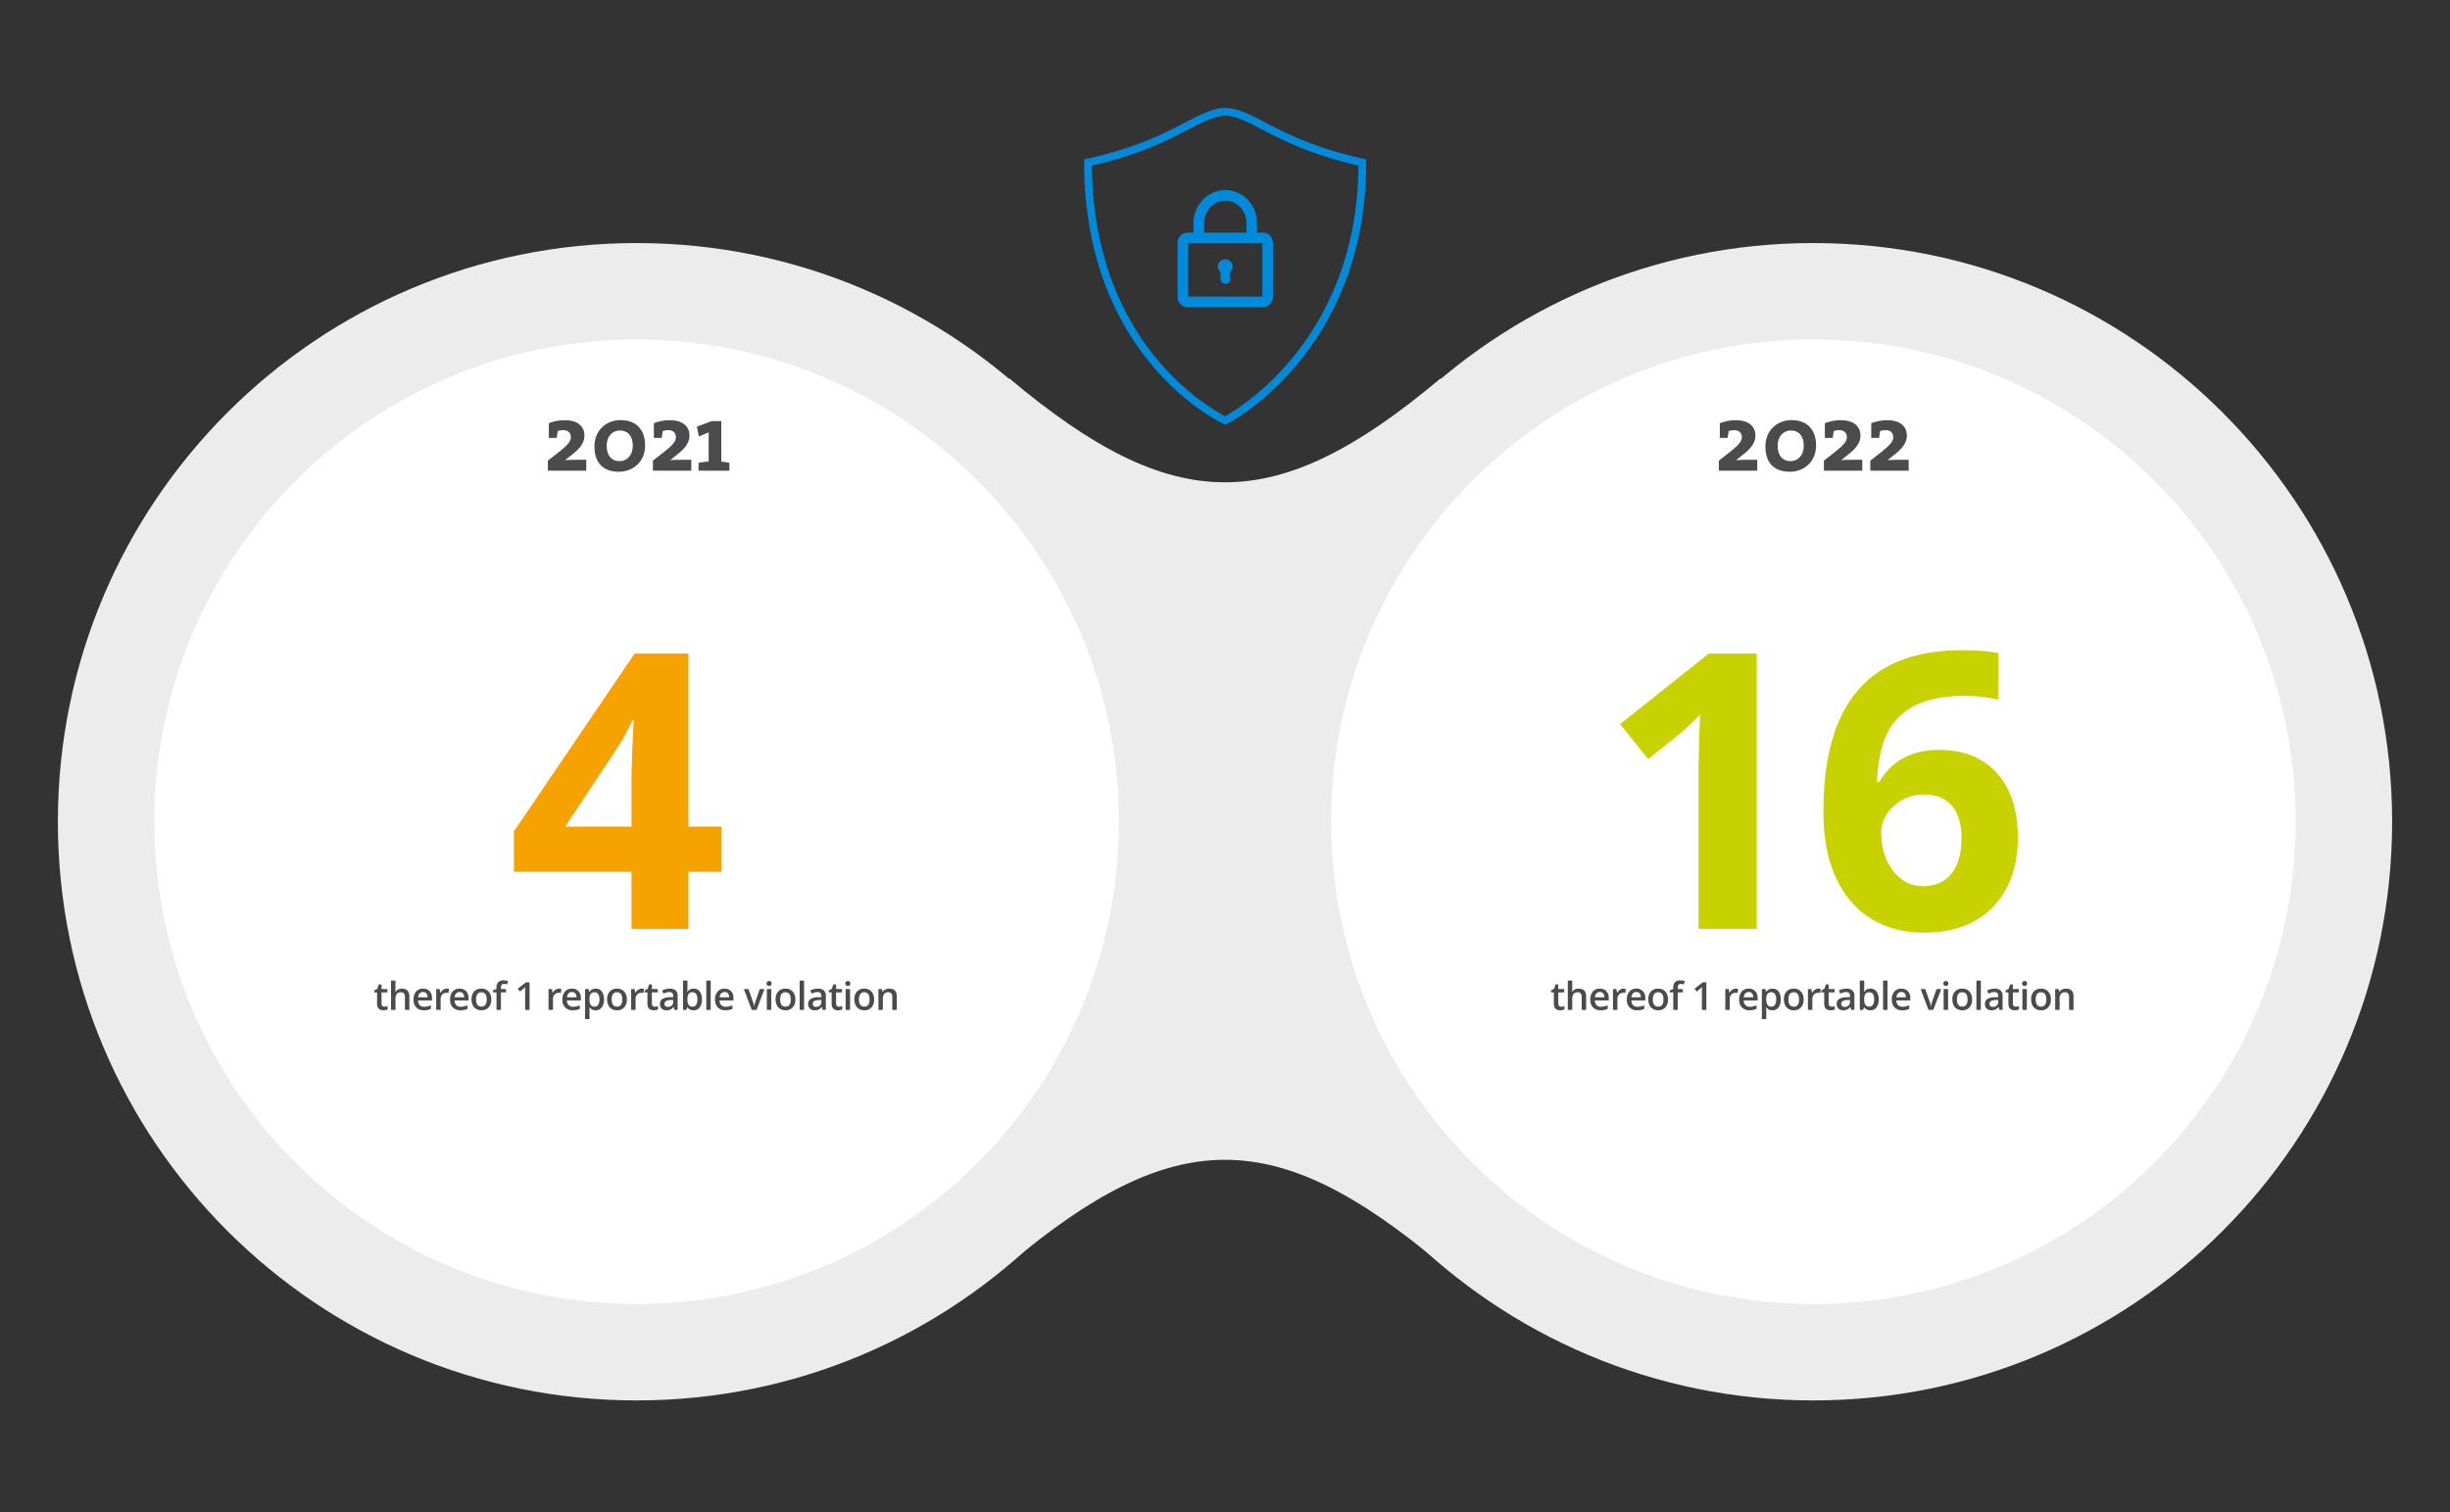 <?xml version="1.0" encoding="UTF-8"?>
<svg xmlns="http://www.w3.org/2000/svg" width="1270" height="784" viewBox="0 0 1270 784">
  <rect x="0" y="0" width="1270" height="784" fill="#333333" stroke="none"/>
  <g id="Grafik_ENG_14" transform="translate(-325 -148)">
    <path id="Pfad_1528" data-name="Pfad 1528" d="M0-20H1270V764H0Z" transform="translate(325 168)" fill="#fd12e2" opacity="0.003"></path>
    <path id="MetaballShape1" d="M1071.97,310.349c-85.714,72.045-138.227,72.045-223.941,0v459.3c85.714-72.045,138.227-72.045,223.941,0Z" transform="translate(-0.029 33.651)" fill="#ececec"></path>
    <path id="Pfad_2088" data-name="Pfad 2088" d="M300,0C465.685,0,600,134.315,600,300S465.685,600,300,600,0,465.685,0,300,134.315,0,300,0Z" transform="translate(355 274)" fill="#ececec"></path>
    <path id="Pfad_2089" data-name="Pfad 2089" d="M300,0C465.685,0,600,134.315,600,300S465.685,600,300,600,0,465.685,0,300,134.315,0,300,0Z" transform="translate(965 274)" fill="#ececec"></path>
    <path id="Pfad_2090" data-name="Pfad 2090" d="M250,0C388.071,0,500,111.929,500,250S388.071,500,250,500,0,388.071,0,250,111.929,0,250,0Z" transform="translate(405 324)" fill="#fff"></path>
    <path id="Pfad_2091" data-name="Pfad 2091" d="M250,0C388.071,0,500,111.929,500,250S388.071,500,250,500,0,388.071,0,250,111.929,0,250,0Z" transform="translate(1015 324)" fill="#fff"></path>
    <path id="Pfad_2092" data-name="Pfad 2092" d="M21.9,0V-5.65c-4.35,0-8.25,0-10.95.2L11-5.5l3.65-2.9c4-3.15,6.3-6.1,6.3-9.8,0-4.75-3.55-7.95-10.05-7.95A22.67,22.67,0,0,0,2.5-24.6V-17H6.55c.2-1.15.4-2.45.5-3.5A8.506,8.506,0,0,1,9.9-21c2.65,0,4,1.45,4,3.7S12-13.05,7.2-9.25L2-5.2V0ZM52.4-13.1c0-6.7-3.35-13.1-12.8-13.1-7.1,0-13.45,5.1-13.45,13.65C26.15-3,31.8.55,38.75.55,46.1.55,52.4-4.55,52.4-13.1Zm-6.4.15c0,5.05-3.15,8-6.8,8-4.65,0-6.7-3.4-6.7-8,0-4.95,3.1-7.85,6.85-7.85C43.8-20.8,46-17.55,46-12.95ZM76.35,0V-5.65c-4.35,0-8.25,0-10.95.2l.05-.05L69.1-8.4c4-3.15,6.3-6.1,6.3-9.8,0-4.75-3.55-7.95-10.05-7.95a22.67,22.67,0,0,0-8.4,1.55V-17H61c.2-1.15.4-2.45.5-3.5a8.506,8.506,0,0,1,2.85-.5c2.65,0,4,1.45,4,3.7s-1.9,4.25-6.7,8.05L56.45-5.2V0ZM96.1,0V-4.05a31.718,31.718,0,0,0-4.2-.65v-21H86.95l-7.7,2.9,1,5.1,5.1-2.15V-4.7a37.612,37.612,0,0,0-5.25.65V0Z" transform="translate(607 392)" fill="#4b4b4d"></path>
    <path id="Pfad_2093" data-name="Pfad 2093" d="M21.9,0V-5.65c-4.35,0-8.25,0-10.95.2L11-5.5l3.65-2.9c4-3.15,6.3-6.1,6.3-9.8,0-4.75-3.55-7.95-10.05-7.95A22.67,22.67,0,0,0,2.5-24.6V-17H6.55c.2-1.15.4-2.45.5-3.5A8.506,8.506,0,0,1,9.9-21c2.65,0,4,1.45,4,3.7S12-13.05,7.2-9.25L2-5.2V0ZM52.4-13.1c0-6.7-3.35-13.1-12.8-13.1-7.1,0-13.45,5.1-13.45,13.65C26.15-3,31.8.55,38.75.55,46.1.55,52.4-4.55,52.4-13.1Zm-6.4.15c0,5.05-3.15,8-6.8,8-4.65,0-6.7-3.4-6.7-8,0-4.95,3.1-7.85,6.85-7.85C43.8-20.8,46-17.55,46-12.95ZM76.35,0V-5.65c-4.35,0-8.25,0-10.95.2l.05-.05L69.1-8.4c4-3.15,6.3-6.1,6.3-9.8,0-4.75-3.55-7.95-10.05-7.95a22.67,22.67,0,0,0-8.4,1.55V-17H61c.2-1.15.4-2.45.5-3.5a8.506,8.506,0,0,1,2.85-.5c2.65,0,4,1.45,4,3.7s-1.9,4.25-6.7,8.05L56.45-5.2V0ZM100.4,0V-5.65c-4.35,0-8.25,0-10.95.2l.05-.05,3.65-2.9c4-3.15,6.3-6.1,6.3-9.8,0-4.75-3.55-7.95-10.05-7.95A22.67,22.67,0,0,0,81-24.6V-17h4.05c.2-1.15.4-2.45.5-3.5A8.506,8.506,0,0,1,88.4-21c2.65,0,4,1.45,4,3.7s-1.9,4.25-6.7,8.05L80.5-5.2V0Z" transform="translate(1214 392)" fill="#4b4b4d"></path>
    <path id="Pfad_2094" data-name="Pfad 2094" d="M82.617,0H52.441V-82.617l.293-13.574.488-14.844q-7.52,7.52-10.449,9.863L26.367-87.988,11.816-106.152l46-36.621h24.8Zm34.574-60.645q0-42.383,17.92-63.086t53.662-20.7q12.207,0,19.141,1.465v24.121a78.209,78.209,0,0,0-17.187-1.953q-15.527,0-25.342,4.688a31.518,31.518,0,0,0-14.7,13.867q-4.883,9.18-5.762,26.074h1.27q9.668-16.6,30.957-16.6,19.141,0,29.98,12.012t10.84,33.2q0,22.852-12.891,36.182T169.34,1.953q-15.82,0-27.588-7.324T123.588-26.758Q117.191-40.82,117.191-60.645Zm51.563,38.477q9.668,0,14.844-6.494t5.176-18.506q0-10.449-4.834-16.455t-14.6-6.006a22.365,22.365,0,0,0-15.674,5.957q-6.494,5.957-6.494,13.867,0,11.621,6.1,19.629T168.754-22.168Z" transform="translate(1153 629.536)" fill="#c8d200"></path>
    <path id="Pfad_2095" data-name="Pfad 2095" d="M-130.733-1.66a5.581,5.581,0,0,0,1.68-.264V-.2a4.633,4.633,0,0,1-.981.278A6.762,6.762,0,0,1-131.28.2q-3.262,0-3.262-3.437v-5.82h-1.475v-1.016l1.582-.84.781-2.285h1.416v2.4h3.076v1.738h-3.076v5.781a1.622,1.622,0,0,0,.415,1.226A1.513,1.513,0,0,0-130.733-1.66ZM-117.793,0h-2.3V-6.641a2.906,2.906,0,0,0-.5-1.865,1.944,1.944,0,0,0-1.6-.615,2.534,2.534,0,0,0-2.124.864,4.762,4.762,0,0,0-.679,2.9V0H-127.3V-15.2H-125v3.857a18,18,0,0,1-.117,1.982h.146a3.187,3.187,0,0,1,1.3-1.211,4.2,4.2,0,0,1,1.948-.43q3.926,0,3.926,3.955Zm7.51.2a5.225,5.225,0,0,1-3.94-1.47,5.579,5.579,0,0,1-1.421-4.048,6.121,6.121,0,0,1,1.318-4.16A4.554,4.554,0,0,1-110.7-11a4.451,4.451,0,0,1,3.379,1.3,4.963,4.963,0,0,1,1.24,3.574v1.24h-7.2a3.548,3.548,0,0,0,.85,2.417,2.959,2.959,0,0,0,2.256.845,8.328,8.328,0,0,0,1.782-.181,9.342,9.342,0,0,0,1.772-.6V-.537a7.046,7.046,0,0,1-1.7.566A10.419,10.419,0,0,1-110.283.2Zm-.42-9.453a2.306,2.306,0,0,0-1.753.693,3.3,3.3,0,0,0-.786,2.021h4.9a2.99,2.99,0,0,0-.645-2.026A2.2,2.2,0,0,0-110.7-9.258ZM-98.4-11a5.524,5.524,0,0,1,1.143.1L-97.48-8.76A4.337,4.337,0,0,0-98.5-8.877a2.939,2.939,0,0,0-2.231.9,3.247,3.247,0,0,0-.854,2.334V0h-2.295V-10.8h1.8l.3,1.9h.117a4.279,4.279,0,0,1,1.4-1.533A3.331,3.331,0,0,1-98.4-11ZM-91.337.2a5.225,5.225,0,0,1-3.94-1.47A5.579,5.579,0,0,1-96.7-5.322a6.121,6.121,0,0,1,1.318-4.16A4.554,4.554,0,0,1-91.757-11a4.451,4.451,0,0,1,3.379,1.3,4.963,4.963,0,0,1,1.24,3.574v1.24h-7.2a3.548,3.548,0,0,0,.85,2.417,2.959,2.959,0,0,0,2.256.845A8.328,8.328,0,0,0-89.447-1.8a9.342,9.342,0,0,0,1.772-.6V-.537a7.046,7.046,0,0,1-1.7.566A10.419,10.419,0,0,1-91.337.2Zm-.42-9.453a2.306,2.306,0,0,0-1.753.693A3.3,3.3,0,0,0-94.3-6.543h4.9a2.99,2.99,0,0,0-.645-2.026A2.2,2.2,0,0,0-91.757-9.258ZM-75.35-5.42a5.9,5.9,0,0,1-1.357,4.131A4.864,4.864,0,0,1-80.487.2a5.178,5.178,0,0,1-2.676-.684A4.513,4.513,0,0,1-84.95-2.451a6.685,6.685,0,0,1-.625-2.969,5.855,5.855,0,0,1,1.348-4.1A4.886,4.886,0,0,1-80.429-11a4.758,4.758,0,0,1,3.711,1.509A5.828,5.828,0,0,1-75.35-5.42Zm-7.861,0q0,3.74,2.764,3.74,2.734,0,2.734-3.74,0-3.7-2.754-3.7a2.348,2.348,0,0,0-2.095.957A4.87,4.87,0,0,0-83.212-5.42Zm15.518-3.643H-70.33V0h-2.3V-9.062h-1.777v-1.074l1.777-.7v-.7a3.93,3.93,0,0,1,.9-2.837,3.673,3.673,0,0,1,2.744-.923,7.323,7.323,0,0,1,2.383.4l-.605,1.738a5.291,5.291,0,0,0-1.621-.273,1.319,1.319,0,0,0-1.138.483,2.436,2.436,0,0,0-.356,1.45v.7h2.637ZM-55.486,0h-2.295V-9.219q0-1.65.078-2.617-.225.234-.552.518t-2.192,1.8L-61.6-10.977l4.2-3.3h1.914Zm15.313-11a5.524,5.524,0,0,1,1.143.1l-.225,2.139a4.337,4.337,0,0,0-1.016-.117,2.939,2.939,0,0,0-2.231.9,3.248,3.248,0,0,0-.854,2.334V0h-2.295V-10.8h1.8l.3,1.9h.117a4.279,4.279,0,0,1,1.4-1.533A3.331,3.331,0,0,1-40.173-11ZM-33.112.2a5.225,5.225,0,0,1-3.94-1.47,5.579,5.579,0,0,1-1.421-4.048,6.121,6.121,0,0,1,1.318-4.16A4.554,4.554,0,0,1-33.532-11a4.451,4.451,0,0,1,3.379,1.3,4.963,4.963,0,0,1,1.24,3.574v1.24h-7.2a3.548,3.548,0,0,0,.85,2.417A2.959,2.959,0,0,0-33-1.621,8.328,8.328,0,0,0-31.222-1.8a9.342,9.342,0,0,0,1.772-.6V-.537a7.046,7.046,0,0,1-1.7.566A10.42,10.42,0,0,1-33.112.2Zm-.42-9.453a2.306,2.306,0,0,0-1.753.693,3.3,3.3,0,0,0-.786,2.021h4.9a2.99,2.99,0,0,0-.645-2.026A2.2,2.2,0,0,0-33.532-9.258ZM-21.227.2A3.783,3.783,0,0,1-24.41-1.279h-.137q.137,1.367.137,1.66V4.8h-2.295V-10.8h1.855q.078.3.322,1.445h.117A3.6,3.6,0,0,1-21.187-11a3.749,3.749,0,0,1,3.149,1.465A6.6,6.6,0,0,1-16.91-5.42a6.609,6.609,0,0,1-1.147,4.131A3.783,3.783,0,0,1-21.227.2Zm-.557-9.316a2.385,2.385,0,0,0-2,.8,4.15,4.15,0,0,0-.63,2.559v.342a5.052,5.052,0,0,0,.625,2.856,2.325,2.325,0,0,0,2.041.884,2.072,2.072,0,0,0,1.836-.977,5.043,5.043,0,0,0,.645-2.783,4.866,4.866,0,0,0-.64-2.749A2.134,2.134,0,0,0-21.783-9.121Zm16.719,3.7A5.9,5.9,0,0,1-6.421-1.289,4.864,4.864,0,0,1-10.2.2a5.178,5.178,0,0,1-2.676-.684,4.513,4.513,0,0,1-1.787-1.963,6.685,6.685,0,0,1-.625-2.969,5.855,5.855,0,0,1,1.348-4.1A4.886,4.886,0,0,1-10.142-11,4.758,4.758,0,0,1-6.431-9.487,5.828,5.828,0,0,1-5.064-5.42Zm-7.861,0q0,3.74,2.764,3.74,2.734,0,2.734-3.74,0-3.7-2.754-3.7a2.348,2.348,0,0,0-2.095.957A4.87,4.87,0,0,0-12.925-5.42ZM2.651-11a5.524,5.524,0,0,1,1.143.1L3.569-8.76a4.337,4.337,0,0,0-1.016-.117,2.939,2.939,0,0,0-2.231.9A3.248,3.248,0,0,0-.532-5.645V0H-2.827V-10.8h1.8l.3,1.9h.117a4.279,4.279,0,0,1,1.4-1.533A3.331,3.331,0,0,1,2.651-11ZM9.419-1.66a5.581,5.581,0,0,0,1.68-.264V-.2a4.633,4.633,0,0,1-.981.278A6.762,6.762,0,0,1,8.872.2Q5.611.2,5.611-3.242v-5.82H4.136v-1.016l1.582-.84L6.5-13.2H7.915v2.4h3.076v1.738H7.915v5.781A1.622,1.622,0,0,0,8.33-2.056,1.513,1.513,0,0,0,9.419-1.66ZM19.615,0l-.459-1.5h-.078A4.425,4.425,0,0,1,17.505-.161,4.972,4.972,0,0,1,15.474.2a3.438,3.438,0,0,1-2.485-.859A3.216,3.216,0,0,1,12.1-3.1a2.855,2.855,0,0,1,1.24-2.52,7.151,7.151,0,0,1,3.779-.928L18.98-6.6v-.576A2.184,2.184,0,0,0,18.5-8.726,1.971,1.971,0,0,0,17-9.238a5.183,5.183,0,0,0-1.592.244,12.012,12.012,0,0,0-1.465.576L13.2-10.059a7.988,7.988,0,0,1,1.924-.7A8.853,8.853,0,0,1,17.1-11a4.672,4.672,0,0,1,3.11.9,3.518,3.518,0,0,1,1.05,2.822V0ZM16.2-1.562a2.843,2.843,0,0,0,2.007-.7,2.531,2.531,0,0,0,.757-1.958v-.937L17.574-5.1a4.745,4.745,0,0,0-2.358.542,1.647,1.647,0,0,0-.737,1.479,1.444,1.444,0,0,0,.43,1.118A1.846,1.846,0,0,0,16.2-1.562ZM29.576-11a3.749,3.749,0,0,1,3.149,1.465A6.6,6.6,0,0,1,33.854-5.42a6.626,6.626,0,0,1-1.143,4.136A3.784,3.784,0,0,1,29.537.2a3.783,3.783,0,0,1-3.184-1.475H26.2L25.777,0H24.059V-15.2h2.295v3.613q0,.4-.039,1.191t-.059,1.006h.1A3.644,3.644,0,0,1,29.576-11Zm-.6,1.875a2.332,2.332,0,0,0-2,.815,4.744,4.744,0,0,0-.63,2.729v.156a5.052,5.052,0,0,0,.625,2.856,2.325,2.325,0,0,0,2.041.884,2.069,2.069,0,0,0,1.851-.967,5.128,5.128,0,0,0,.63-2.793Q31.5-9.121,28.98-9.121ZM38.414,0H36.12V-15.2h2.295Zm7.6.2a5.225,5.225,0,0,1-3.94-1.47,5.579,5.579,0,0,1-1.421-4.048,6.121,6.121,0,0,1,1.318-4.16A4.554,4.554,0,0,1,45.593-11a4.451,4.451,0,0,1,3.379,1.3,4.963,4.963,0,0,1,1.24,3.574v1.24h-7.2a3.548,3.548,0,0,0,.85,2.417,2.959,2.959,0,0,0,2.256.845A8.328,8.328,0,0,0,47.9-1.8a9.342,9.342,0,0,0,1.772-.6V-.537a7.046,7.046,0,0,1-1.7.566A10.42,10.42,0,0,1,46.012.2Zm-.42-9.453a2.306,2.306,0,0,0-1.753.693,3.3,3.3,0,0,0-.786,2.021h4.9a2.99,2.99,0,0,0-.645-2.026A2.2,2.2,0,0,0,45.593-9.258ZM59.675,0l-4.1-10.8H58l2.2,6.279a12.442,12.442,0,0,1,.684,2.559h.078a17.18,17.18,0,0,1,.684-2.559l2.2-6.279h2.441L62.156,0ZM69.813,0H67.518V-10.8h2.295ZM67.381-13.662a1.271,1.271,0,0,1,.337-.947,1.313,1.313,0,0,1,.962-.332,1.285,1.285,0,0,1,.942.332,1.271,1.271,0,0,1,.337.947,1.247,1.247,0,0,1-.337.923,1.274,1.274,0,0,1-.942.337,1.3,1.3,0,0,1-.962-.337A1.247,1.247,0,0,1,67.381-13.662ZM82.274-5.42a5.9,5.9,0,0,1-1.357,4.131A4.864,4.864,0,0,1,77.137.2a5.178,5.178,0,0,1-2.676-.684,4.513,4.513,0,0,1-1.787-1.963,6.685,6.685,0,0,1-.625-2.969,5.855,5.855,0,0,1,1.348-4.1A4.886,4.886,0,0,1,77.2-11a4.758,4.758,0,0,1,3.711,1.509A5.828,5.828,0,0,1,82.274-5.42Zm-7.861,0q0,3.74,2.764,3.74,2.734,0,2.734-3.74,0-3.7-2.754-3.7a2.348,2.348,0,0,0-2.095.957A4.87,4.87,0,0,0,74.413-5.42ZM86.805,0H84.511V-15.2h2.295Zm9.639,0-.459-1.5h-.078A4.425,4.425,0,0,1,94.335-.161,4.972,4.972,0,0,1,92.3.2a3.438,3.438,0,0,1-2.485-.859A3.216,3.216,0,0,1,88.925-3.1a2.855,2.855,0,0,1,1.24-2.52,7.151,7.151,0,0,1,3.779-.928L95.81-6.6v-.576a2.184,2.184,0,0,0-.483-1.548,1.971,1.971,0,0,0-1.5-.513,5.183,5.183,0,0,0-1.592.244,12.012,12.012,0,0,0-1.465.576l-.742-1.641a7.987,7.987,0,0,1,1.924-.7A8.853,8.853,0,0,1,93.925-11a4.672,4.672,0,0,1,3.11.9,3.518,3.518,0,0,1,1.05,2.822V0ZM93.027-1.562a2.843,2.843,0,0,0,2.007-.7,2.531,2.531,0,0,0,.757-1.958v-.937L94.4-5.1a4.745,4.745,0,0,0-2.358.542,1.647,1.647,0,0,0-.737,1.479,1.444,1.444,0,0,0,.43,1.118A1.846,1.846,0,0,0,93.027-1.562Zm11.885-.1a5.581,5.581,0,0,0,1.68-.264V-.2a4.633,4.633,0,0,1-.981.278A6.762,6.762,0,0,1,104.365.2Q101.1.2,101.1-3.242v-5.82H99.629v-1.016l1.582-.84.781-2.285h1.416v2.4h3.076v1.738h-3.076v5.781a1.622,1.622,0,0,0,.415,1.226A1.513,1.513,0,0,0,104.912-1.66ZM110.645,0H108.35V-10.8h2.295Zm-2.432-13.662a1.271,1.271,0,0,1,.337-.947,1.313,1.313,0,0,1,.962-.332,1.285,1.285,0,0,1,.942.332,1.271,1.271,0,0,1,.337.947,1.247,1.247,0,0,1-.337.923,1.274,1.274,0,0,1-.942.337,1.3,1.3,0,0,1-.962-.337A1.247,1.247,0,0,1,108.213-13.662ZM123.106-5.42a5.9,5.9,0,0,1-1.357,4.131A4.864,4.864,0,0,1,117.969.2a5.178,5.178,0,0,1-2.676-.684,4.513,4.513,0,0,1-1.787-1.963,6.685,6.685,0,0,1-.625-2.969,5.855,5.855,0,0,1,1.348-4.1,4.886,4.886,0,0,1,3.8-1.475,4.758,4.758,0,0,1,3.711,1.509A5.828,5.828,0,0,1,123.106-5.42Zm-7.861,0q0,3.74,2.764,3.74,2.734,0,2.734-3.74,0-3.7-2.754-3.7a2.348,2.348,0,0,0-2.095.957A4.87,4.87,0,0,0,115.245-5.42ZM134.845,0h-2.3V-6.641a2.906,2.906,0,0,0-.5-1.865,1.944,1.944,0,0,0-1.6-.615,2.539,2.539,0,0,0-2.129.859,4.745,4.745,0,0,0-.674,2.881V0h-2.295V-10.8h1.8l.322,1.416h.117a3.2,3.2,0,0,1,1.387-1.191,4.647,4.647,0,0,1,1.992-.42q3.887,0,3.887,3.955Z" transform="translate(1265 671.536)" fill="#4b4b4d"></path>
    <path id="Pfad_2096" data-name="Pfad 2096" d="M111.035-29.59H93.848V0H64.355V-29.59H3.418v-21l62.6-92.187H93.848v89.746h17.188ZM64.355-53.027V-77.246q0-6.055.488-17.578t.781-13.379h-.781a108.906,108.906,0,0,1-8.691,15.625L29.98-53.027Z" transform="translate(588 629.536)" fill="#f6a200"></path>
    <path id="Pfad_2097" data-name="Pfad 2097" d="M-130.733-1.66a5.581,5.581,0,0,0,1.68-.264V-.2a4.633,4.633,0,0,1-.981.278A6.762,6.762,0,0,1-131.28.2q-3.262,0-3.262-3.437v-5.82h-1.475v-1.016l1.582-.84.781-2.285h1.416v2.4h3.076v1.738h-3.076v5.781a1.622,1.622,0,0,0,.415,1.226A1.513,1.513,0,0,0-130.733-1.66ZM-117.793,0h-2.3V-6.641a2.906,2.906,0,0,0-.5-1.865,1.944,1.944,0,0,0-1.6-.615,2.534,2.534,0,0,0-2.124.864,4.762,4.762,0,0,0-.679,2.9V0H-127.3V-15.2H-125v3.857a18,18,0,0,1-.117,1.982h.146a3.187,3.187,0,0,1,1.3-1.211,4.2,4.2,0,0,1,1.948-.43q3.926,0,3.926,3.955Zm7.51.2a5.225,5.225,0,0,1-3.94-1.47,5.579,5.579,0,0,1-1.421-4.048,6.121,6.121,0,0,1,1.318-4.16A4.554,4.554,0,0,1-110.7-11a4.451,4.451,0,0,1,3.379,1.3,4.963,4.963,0,0,1,1.24,3.574v1.24h-7.2a3.548,3.548,0,0,0,.85,2.417,2.959,2.959,0,0,0,2.256.845,8.328,8.328,0,0,0,1.782-.181,9.342,9.342,0,0,0,1.772-.6V-.537a7.046,7.046,0,0,1-1.7.566A10.419,10.419,0,0,1-110.283.2Zm-.42-9.453a2.306,2.306,0,0,0-1.753.693,3.3,3.3,0,0,0-.786,2.021h4.9a2.99,2.99,0,0,0-.645-2.026A2.2,2.2,0,0,0-110.7-9.258ZM-98.4-11a5.524,5.524,0,0,1,1.143.1L-97.48-8.76A4.337,4.337,0,0,0-98.5-8.877a2.939,2.939,0,0,0-2.231.9,3.247,3.247,0,0,0-.854,2.334V0h-2.295V-10.8h1.8l.3,1.9h.117a4.279,4.279,0,0,1,1.4-1.533A3.331,3.331,0,0,1-98.4-11ZM-91.337.2a5.225,5.225,0,0,1-3.94-1.47A5.579,5.579,0,0,1-96.7-5.322a6.121,6.121,0,0,1,1.318-4.16A4.554,4.554,0,0,1-91.757-11a4.451,4.451,0,0,1,3.379,1.3,4.963,4.963,0,0,1,1.24,3.574v1.24h-7.2a3.548,3.548,0,0,0,.85,2.417,2.959,2.959,0,0,0,2.256.845A8.328,8.328,0,0,0-89.447-1.8a9.342,9.342,0,0,0,1.772-.6V-.537a7.046,7.046,0,0,1-1.7.566A10.419,10.419,0,0,1-91.337.2Zm-.42-9.453a2.306,2.306,0,0,0-1.753.693A3.3,3.3,0,0,0-94.3-6.543h4.9a2.99,2.99,0,0,0-.645-2.026A2.2,2.2,0,0,0-91.757-9.258ZM-75.35-5.42a5.9,5.9,0,0,1-1.357,4.131A4.864,4.864,0,0,1-80.487.2a5.178,5.178,0,0,1-2.676-.684A4.513,4.513,0,0,1-84.95-2.451a6.685,6.685,0,0,1-.625-2.969,5.855,5.855,0,0,1,1.348-4.1A4.886,4.886,0,0,1-80.429-11a4.758,4.758,0,0,1,3.711,1.509A5.828,5.828,0,0,1-75.35-5.42Zm-7.861,0q0,3.74,2.764,3.74,2.734,0,2.734-3.74,0-3.7-2.754-3.7a2.348,2.348,0,0,0-2.095.957A4.87,4.87,0,0,0-83.212-5.42Zm15.518-3.643H-70.33V0h-2.3V-9.062h-1.777v-1.074l1.777-.7v-.7a3.93,3.93,0,0,1,.9-2.837,3.673,3.673,0,0,1,2.744-.923,7.323,7.323,0,0,1,2.383.4l-.605,1.738a5.291,5.291,0,0,0-1.621-.273,1.319,1.319,0,0,0-1.138.483,2.436,2.436,0,0,0-.356,1.45v.7h2.637ZM-55.486,0h-2.295V-9.219q0-1.65.078-2.617-.225.234-.552.518t-2.192,1.8L-61.6-10.977l4.2-3.3h1.914Zm15.313-11a5.524,5.524,0,0,1,1.143.1l-.225,2.139a4.337,4.337,0,0,0-1.016-.117,2.939,2.939,0,0,0-2.231.9,3.248,3.248,0,0,0-.854,2.334V0h-2.295V-10.8h1.8l.3,1.9h.117a4.279,4.279,0,0,1,1.4-1.533A3.331,3.331,0,0,1-40.173-11ZM-33.112.2a5.225,5.225,0,0,1-3.94-1.47,5.579,5.579,0,0,1-1.421-4.048,6.121,6.121,0,0,1,1.318-4.16A4.554,4.554,0,0,1-33.532-11a4.451,4.451,0,0,1,3.379,1.3,4.963,4.963,0,0,1,1.24,3.574v1.24h-7.2a3.548,3.548,0,0,0,.85,2.417A2.959,2.959,0,0,0-33-1.621,8.328,8.328,0,0,0-31.222-1.8a9.342,9.342,0,0,0,1.772-.6V-.537a7.046,7.046,0,0,1-1.7.566A10.42,10.42,0,0,1-33.112.2Zm-.42-9.453a2.306,2.306,0,0,0-1.753.693,3.3,3.3,0,0,0-.786,2.021h4.9a2.99,2.99,0,0,0-.645-2.026A2.2,2.2,0,0,0-33.532-9.258ZM-21.227.2A3.783,3.783,0,0,1-24.41-1.279h-.137q.137,1.367.137,1.66V4.8h-2.295V-10.8h1.855q.078.3.322,1.445h.117A3.6,3.6,0,0,1-21.187-11a3.749,3.749,0,0,1,3.149,1.465A6.6,6.6,0,0,1-16.91-5.42a6.609,6.609,0,0,1-1.147,4.131A3.783,3.783,0,0,1-21.227.2Zm-.557-9.316a2.385,2.385,0,0,0-2,.8,4.15,4.15,0,0,0-.63,2.559v.342a5.052,5.052,0,0,0,.625,2.856,2.325,2.325,0,0,0,2.041.884,2.072,2.072,0,0,0,1.836-.977,5.043,5.043,0,0,0,.645-2.783,4.866,4.866,0,0,0-.64-2.749A2.134,2.134,0,0,0-21.783-9.121Zm16.719,3.7A5.9,5.9,0,0,1-6.421-1.289,4.864,4.864,0,0,1-10.2.2a5.178,5.178,0,0,1-2.676-.684,4.513,4.513,0,0,1-1.787-1.963,6.685,6.685,0,0,1-.625-2.969,5.855,5.855,0,0,1,1.348-4.1A4.886,4.886,0,0,1-10.142-11,4.758,4.758,0,0,1-6.431-9.487,5.828,5.828,0,0,1-5.064-5.42Zm-7.861,0q0,3.74,2.764,3.74,2.734,0,2.734-3.74,0-3.7-2.754-3.7a2.348,2.348,0,0,0-2.095.957A4.87,4.87,0,0,0-12.925-5.42ZM2.651-11a5.524,5.524,0,0,1,1.143.1L3.569-8.76a4.337,4.337,0,0,0-1.016-.117,2.939,2.939,0,0,0-2.231.9A3.248,3.248,0,0,0-.532-5.645V0H-2.827V-10.8h1.8l.3,1.9h.117a4.279,4.279,0,0,1,1.4-1.533A3.331,3.331,0,0,1,2.651-11ZM9.419-1.66a5.581,5.581,0,0,0,1.68-.264V-.2a4.633,4.633,0,0,1-.981.278A6.762,6.762,0,0,1,8.872.2Q5.611.2,5.611-3.242v-5.82H4.136v-1.016l1.582-.84L6.5-13.2H7.915v2.4h3.076v1.738H7.915v5.781A1.622,1.622,0,0,0,8.33-2.056,1.513,1.513,0,0,0,9.419-1.66ZM19.615,0l-.459-1.5h-.078A4.425,4.425,0,0,1,17.505-.161,4.972,4.972,0,0,1,15.474.2a3.438,3.438,0,0,1-2.485-.859A3.216,3.216,0,0,1,12.1-3.1a2.855,2.855,0,0,1,1.24-2.52,7.151,7.151,0,0,1,3.779-.928L18.98-6.6v-.576A2.184,2.184,0,0,0,18.5-8.726,1.971,1.971,0,0,0,17-9.238a5.183,5.183,0,0,0-1.592.244,12.012,12.012,0,0,0-1.465.576L13.2-10.059a7.988,7.988,0,0,1,1.924-.7A8.853,8.853,0,0,1,17.1-11a4.672,4.672,0,0,1,3.11.9,3.518,3.518,0,0,1,1.05,2.822V0ZM16.2-1.562a2.843,2.843,0,0,0,2.007-.7,2.531,2.531,0,0,0,.757-1.958v-.937L17.574-5.1a4.745,4.745,0,0,0-2.358.542,1.647,1.647,0,0,0-.737,1.479,1.444,1.444,0,0,0,.43,1.118A1.846,1.846,0,0,0,16.2-1.562ZM29.576-11a3.749,3.749,0,0,1,3.149,1.465A6.6,6.6,0,0,1,33.854-5.42a6.626,6.626,0,0,1-1.143,4.136A3.784,3.784,0,0,1,29.537.2a3.783,3.783,0,0,1-3.184-1.475H26.2L25.777,0H24.059V-15.2h2.295v3.613q0,.4-.039,1.191t-.059,1.006h.1A3.644,3.644,0,0,1,29.576-11Zm-.6,1.875a2.332,2.332,0,0,0-2,.815,4.744,4.744,0,0,0-.63,2.729v.156a5.052,5.052,0,0,0,.625,2.856,2.325,2.325,0,0,0,2.041.884,2.069,2.069,0,0,0,1.851-.967,5.128,5.128,0,0,0,.63-2.793Q31.5-9.121,28.98-9.121ZM38.414,0H36.12V-15.2h2.295Zm7.6.2a5.225,5.225,0,0,1-3.94-1.47,5.579,5.579,0,0,1-1.421-4.048,6.121,6.121,0,0,1,1.318-4.16A4.554,4.554,0,0,1,45.593-11a4.451,4.451,0,0,1,3.379,1.3,4.963,4.963,0,0,1,1.24,3.574v1.24h-7.2a3.548,3.548,0,0,0,.85,2.417,2.959,2.959,0,0,0,2.256.845A8.328,8.328,0,0,0,47.9-1.8a9.342,9.342,0,0,0,1.772-.6V-.537a7.046,7.046,0,0,1-1.7.566A10.42,10.42,0,0,1,46.012.2Zm-.42-9.453a2.306,2.306,0,0,0-1.753.693,3.3,3.3,0,0,0-.786,2.021h4.9a2.99,2.99,0,0,0-.645-2.026A2.2,2.2,0,0,0,45.593-9.258ZM59.675,0l-4.1-10.8H58l2.2,6.279a12.442,12.442,0,0,1,.684,2.559h.078a17.18,17.18,0,0,1,.684-2.559l2.2-6.279h2.441L62.156,0ZM69.813,0H67.518V-10.8h2.295ZM67.381-13.662a1.271,1.271,0,0,1,.337-.947,1.313,1.313,0,0,1,.962-.332,1.285,1.285,0,0,1,.942.332,1.271,1.271,0,0,1,.337.947,1.247,1.247,0,0,1-.337.923,1.274,1.274,0,0,1-.942.337,1.3,1.3,0,0,1-.962-.337A1.247,1.247,0,0,1,67.381-13.662ZM82.274-5.42a5.9,5.9,0,0,1-1.357,4.131A4.864,4.864,0,0,1,77.137.2a5.178,5.178,0,0,1-2.676-.684,4.513,4.513,0,0,1-1.787-1.963,6.685,6.685,0,0,1-.625-2.969,5.855,5.855,0,0,1,1.348-4.1A4.886,4.886,0,0,1,77.2-11a4.758,4.758,0,0,1,3.711,1.509A5.828,5.828,0,0,1,82.274-5.42Zm-7.861,0q0,3.74,2.764,3.74,2.734,0,2.734-3.74,0-3.7-2.754-3.7a2.348,2.348,0,0,0-2.095.957A4.87,4.87,0,0,0,74.413-5.42ZM86.805,0H84.511V-15.2h2.295Zm9.639,0-.459-1.5h-.078A4.425,4.425,0,0,1,94.335-.161,4.972,4.972,0,0,1,92.3.2a3.438,3.438,0,0,1-2.485-.859A3.216,3.216,0,0,1,88.925-3.1a2.855,2.855,0,0,1,1.24-2.52,7.151,7.151,0,0,1,3.779-.928L95.81-6.6v-.576a2.184,2.184,0,0,0-.483-1.548,1.971,1.971,0,0,0-1.5-.513,5.183,5.183,0,0,0-1.592.244,12.012,12.012,0,0,0-1.465.576l-.742-1.641a7.987,7.987,0,0,1,1.924-.7A8.853,8.853,0,0,1,93.925-11a4.672,4.672,0,0,1,3.11.9,3.518,3.518,0,0,1,1.05,2.822V0ZM93.027-1.562a2.843,2.843,0,0,0,2.007-.7,2.531,2.531,0,0,0,.757-1.958v-.937L94.4-5.1a4.745,4.745,0,0,0-2.358.542,1.647,1.647,0,0,0-.737,1.479,1.444,1.444,0,0,0,.43,1.118A1.846,1.846,0,0,0,93.027-1.562Zm11.885-.1a5.581,5.581,0,0,0,1.68-.264V-.2a4.633,4.633,0,0,1-.981.278A6.762,6.762,0,0,1,104.365.2Q101.1.2,101.1-3.242v-5.82H99.629v-1.016l1.582-.84.781-2.285h1.416v2.4h3.076v1.738h-3.076v5.781a1.622,1.622,0,0,0,.415,1.226A1.513,1.513,0,0,0,104.912-1.66ZM110.645,0H108.35V-10.8h2.295Zm-2.432-13.662a1.271,1.271,0,0,1,.337-.947,1.313,1.313,0,0,1,.962-.332,1.285,1.285,0,0,1,.942.332,1.271,1.271,0,0,1,.337.947,1.247,1.247,0,0,1-.337.923,1.274,1.274,0,0,1-.942.337,1.3,1.3,0,0,1-.962-.337A1.247,1.247,0,0,1,108.213-13.662ZM123.106-5.42a5.9,5.9,0,0,1-1.357,4.131A4.864,4.864,0,0,1,117.969.2a5.178,5.178,0,0,1-2.676-.684,4.513,4.513,0,0,1-1.787-1.963,6.685,6.685,0,0,1-.625-2.969,5.855,5.855,0,0,1,1.348-4.1,4.886,4.886,0,0,1,3.8-1.475,4.758,4.758,0,0,1,3.711,1.509A5.828,5.828,0,0,1,123.106-5.42Zm-7.861,0q0,3.74,2.764,3.74,2.734,0,2.734-3.74,0-3.7-2.754-3.7a2.348,2.348,0,0,0-2.095.957A4.87,4.87,0,0,0,115.245-5.42ZM134.845,0h-2.3V-6.641a2.906,2.906,0,0,0-.5-1.865,1.944,1.944,0,0,0-1.6-.615,2.539,2.539,0,0,0-2.129.859,4.745,4.745,0,0,0-.674,2.881V0h-2.295V-10.8h1.8l.322,1.416h.117a3.2,3.2,0,0,1,1.387-1.191,4.647,4.647,0,0,1,1.992-.42q3.887,0,3.887,3.955Z" transform="translate(655 671.536)" fill="#4b4b4d"></path>
    <path id="Pfad_982" data-name="Pfad 982" d="M71.111,160S0,127.479,0,26.244C44.234,16.623,57.234,0,71.111,0s26.877,16.623,71.111,26.244C142.222,124.125,71.111,160,71.111,160Z" transform="translate(889 206)" fill="none" stroke="#008ad9" stroke-linecap="round" stroke-miterlimit="8" stroke-width="4"></path>
    <path id="Pfad_983" data-name="Pfad 983" d="M78.205-79.91h-3.02v-4.97c0-9.388-7.413-17.12-16.474-17.12S42.237-94.268,42.237-84.88v4.97h-3.02A5.228,5.228,0,0,0,34-74.663v27.889a5.3,5.3,0,0,0,5.217,5.522H78.205A5.416,5.416,0,0,0,83.422-46.5V-74.663A5.228,5.228,0,0,0,78.205-79.91ZM47.728-84.88c0-6.351,4.942-11.6,10.983-11.6s10.983,5.246,10.983,11.6v4.97H47.728Zm30.2,38.105H39.491V-74.387H77.931Zm-16.749-12.7v3.59A2.468,2.468,0,0,1,58.711-53.4a2.468,2.468,0,0,1-2.471-2.485v-3.59a3.842,3.842,0,0,1-1.373-2.761A3.764,3.764,0,0,1,58.711-66.1a3.764,3.764,0,0,1,3.844,3.866A3.843,3.843,0,0,1,61.182-59.476Z" transform="translate(901.438 348.513)" fill="#008ad9" fill-rule="evenodd"></path>
  </g>
</svg>

